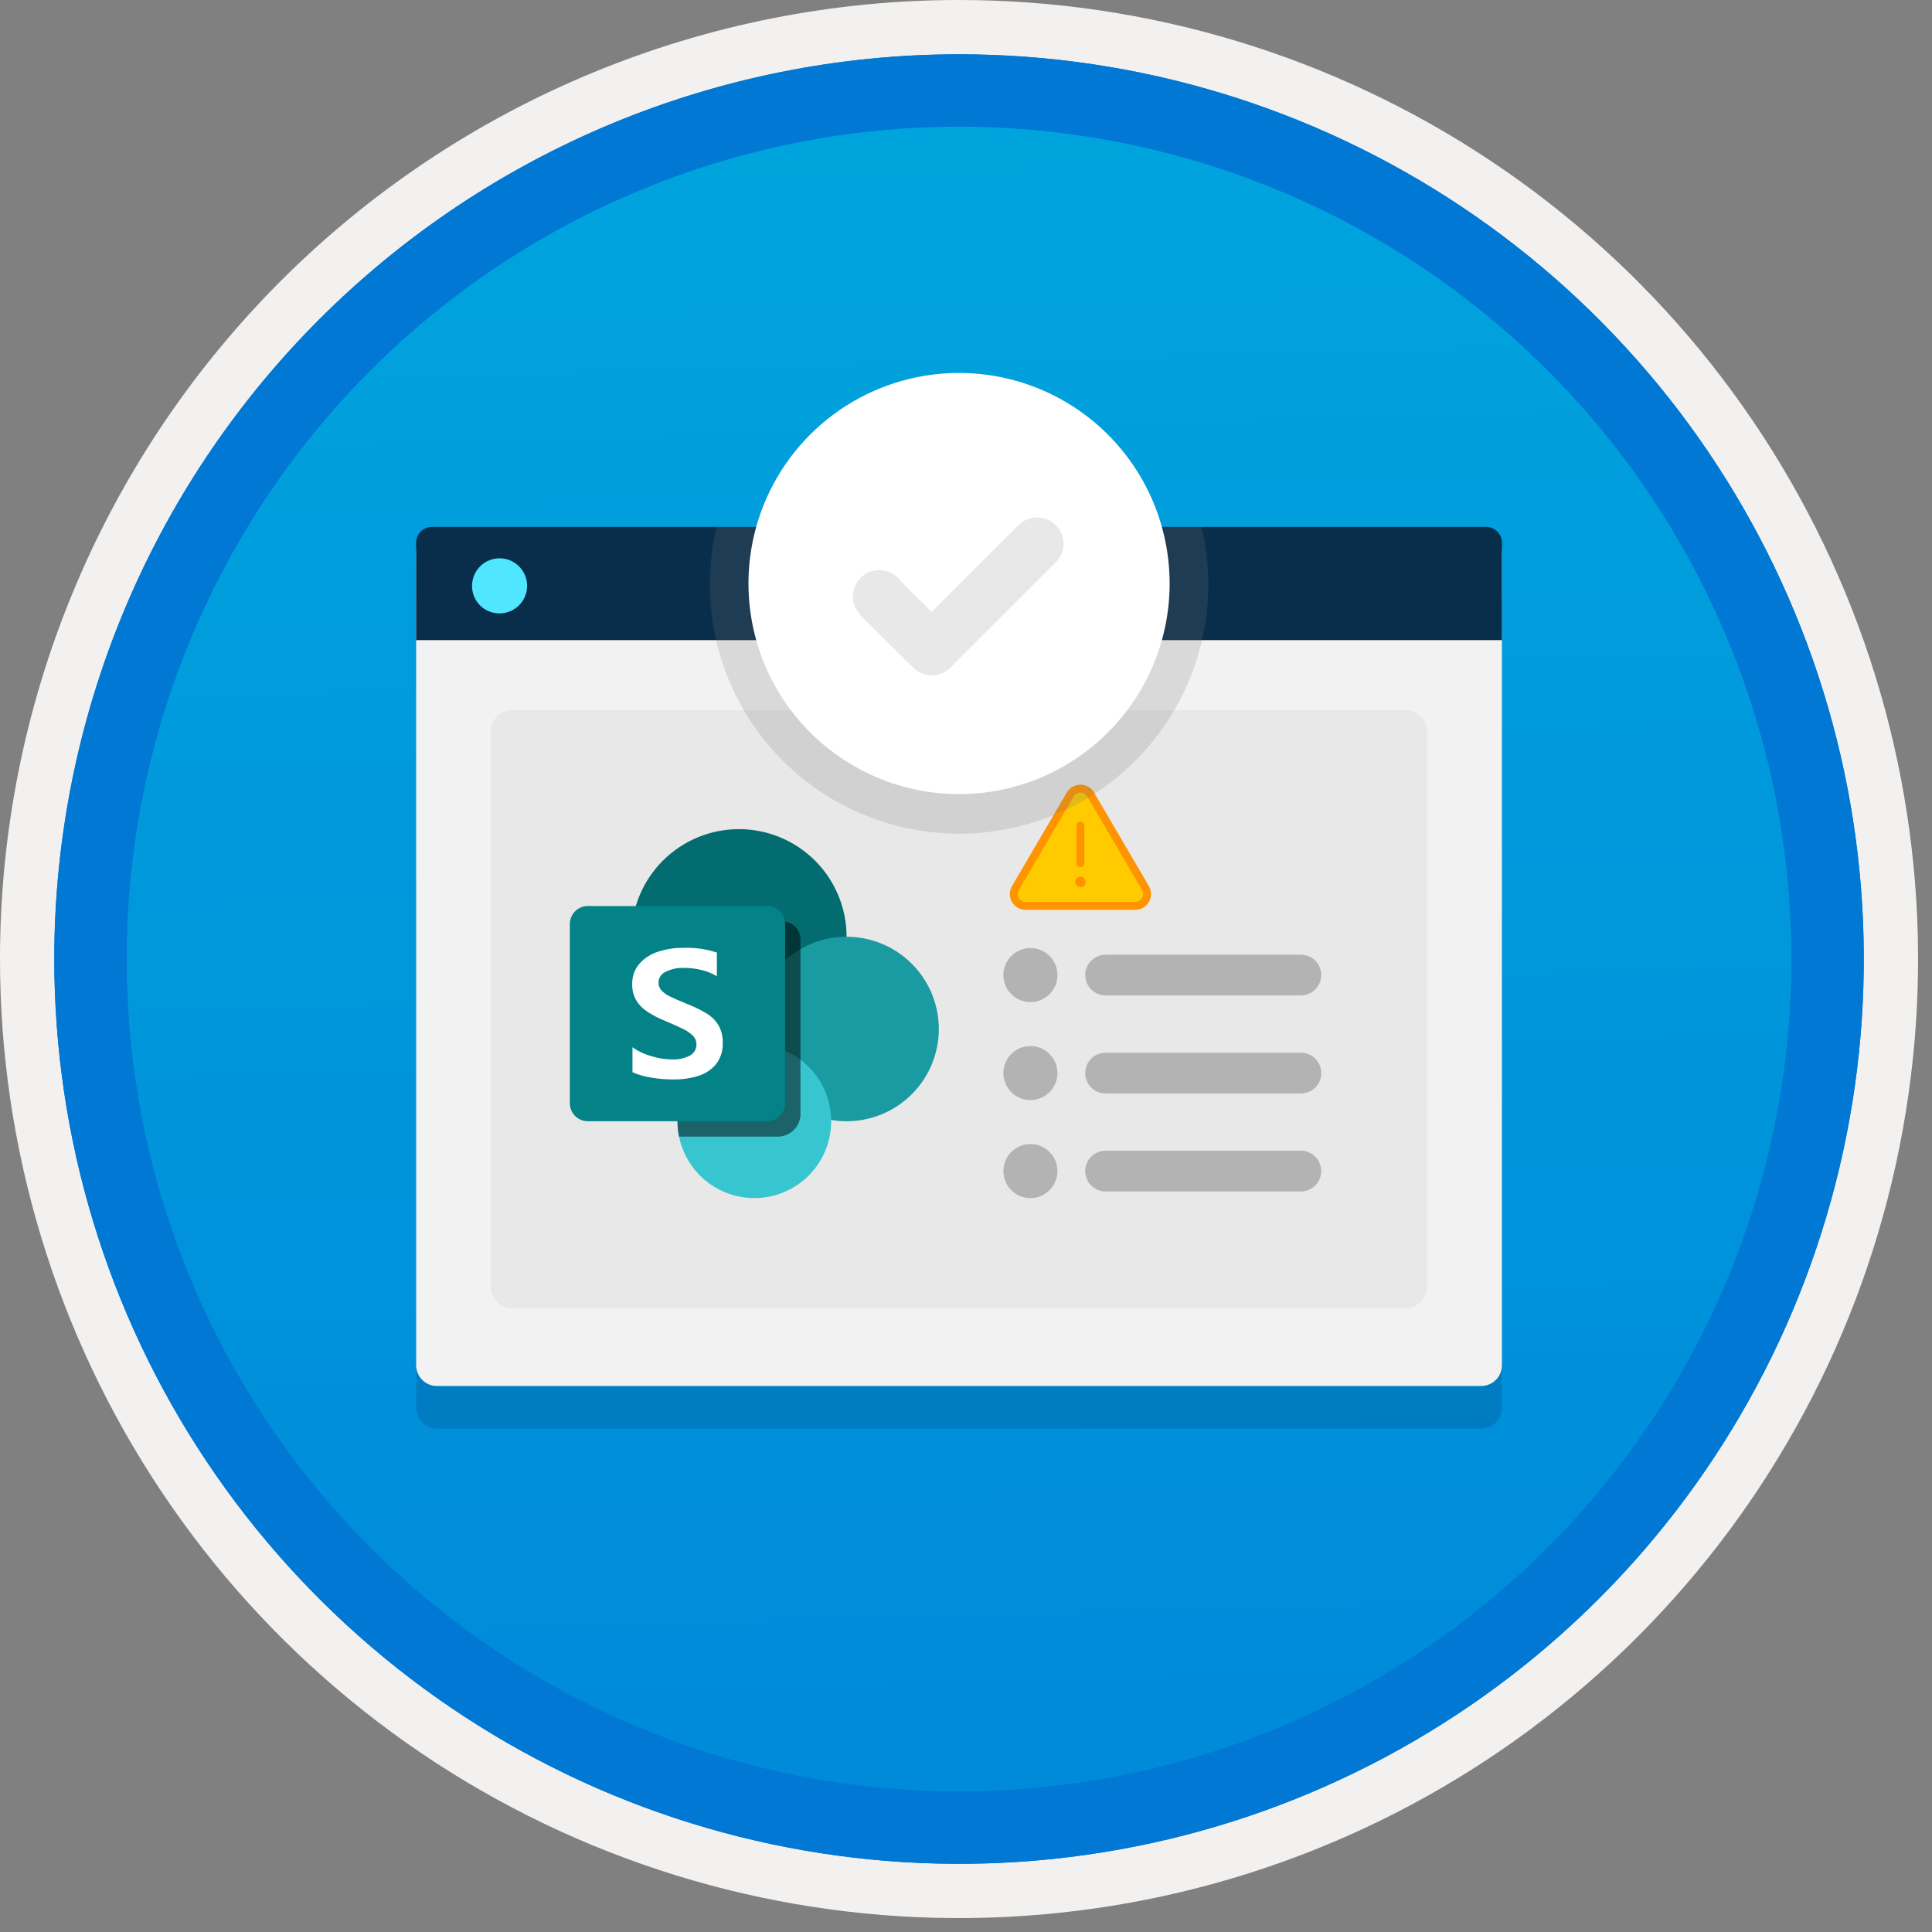 <svg width="100" height="100" viewBox="0 0 100 100" fill="none" xmlns="http://www.w3.org/2000/svg">
<rect x="0" y="0" width="100" height="100" fill="#808080" stroke="none"/>
<g clip-path="url(#clip0)">
<path d="M49.64 96.45C40.382 96.45 31.332 93.705 23.634 88.561C15.936 83.418 9.936 76.107 6.393 67.553C2.85 59 1.923 49.588 3.73 40.508C5.536 31.428 9.994 23.087 16.54 16.54C23.087 9.994 31.428 5.536 40.508 3.73C49.588 1.923 59 2.85 67.553 6.393C76.107 9.936 83.418 15.936 88.561 23.634C93.705 31.332 96.45 40.382 96.45 49.64C96.451 55.787 95.24 61.875 92.888 67.554C90.535 73.234 87.088 78.394 82.741 82.741C78.394 87.088 73.234 90.535 67.554 92.888C61.875 95.24 55.787 96.451 49.64 96.45V96.45Z" fill="url(#paint0_linear)"/>
<path fill-rule="evenodd" clip-rule="evenodd" d="M95.54 49.64C95.54 58.718 92.848 67.593 87.805 75.141C82.761 82.689 75.592 88.572 67.205 92.046C58.818 95.52 49.589 96.429 40.685 94.658C31.782 92.887 23.603 88.515 17.184 82.096C10.765 75.677 6.393 67.498 4.622 58.595C2.851 49.691 3.76 40.462 7.234 32.075C10.708 23.688 16.591 16.519 24.139 11.476C31.688 6.432 40.562 3.74 49.64 3.74C55.668 3.74 61.636 4.927 67.205 7.234C72.774 9.541 77.834 12.921 82.096 17.184C86.359 21.446 89.739 26.506 92.046 32.075C94.353 37.644 95.54 43.612 95.54 49.64V49.64ZM49.64 3.62732e-07C59.458 3.62732e-07 69.055 2.911 77.219 8.366C85.382 13.82 91.744 21.573 95.501 30.644C99.258 39.714 100.242 49.695 98.326 59.324C96.411 68.954 91.683 77.799 84.741 84.741C77.799 91.683 68.954 96.411 59.324 98.326C49.695 100.242 39.714 99.258 30.644 95.501C21.573 91.744 13.82 85.382 8.366 77.219C2.911 69.055 3.62732e-07 59.458 3.62732e-07 49.64C-0.001 43.121 1.283 36.666 3.777 30.643C6.271 24.62 9.928 19.147 14.537 14.537C19.147 9.928 24.62 6.271 30.643 3.777C36.666 1.283 43.121 -0.001 49.64 3.62732e-07V3.62732e-07Z" fill="#F2F1F0"/>
<path fill-rule="evenodd" clip-rule="evenodd" d="M92.73 49.641C92.73 58.163 90.202 66.494 85.468 73.58C80.733 80.666 74.003 86.189 66.129 89.451C58.256 92.712 49.592 93.565 41.233 91.903C32.874 90.24 25.197 86.136 19.17 80.11C13.144 74.084 9.04 66.406 7.378 58.047C5.715 49.688 6.568 41.024 9.83 33.151C13.091 25.277 18.614 18.547 25.7 13.813C32.786 9.078 41.117 6.551 49.64 6.551C55.298 6.55 60.902 7.665 66.13 9.83C71.358 11.995 76.108 15.169 80.11 19.171C84.111 23.172 87.285 27.922 89.45 33.15C91.616 38.378 92.73 43.982 92.73 49.641V49.641ZM49.64 2.811C58.902 2.811 67.956 5.557 75.657 10.703C83.358 15.849 89.36 23.162 92.905 31.72C96.449 40.277 97.377 49.693 95.57 58.777C93.763 67.861 89.303 76.205 82.753 82.754C76.204 89.304 67.86 93.764 58.776 95.571C49.691 97.378 40.276 96.45 31.718 92.906C23.161 89.361 15.848 83.359 10.702 75.658C5.556 67.957 2.81 58.903 2.81 49.641C2.811 37.221 7.745 25.31 16.527 16.528C25.309 7.746 37.22 2.812 49.64 2.811V2.811Z" fill="#0078D4"/>
<path fill-rule="evenodd" clip-rule="evenodd" d="M92.73 49.641C92.73 58.163 90.202 66.494 85.468 73.58C80.733 80.666 74.003 86.189 66.129 89.451C58.256 92.712 49.592 93.565 41.233 91.903C32.874 90.24 25.197 86.136 19.17 80.11C13.144 74.084 9.04 66.406 7.378 58.047C5.715 49.688 6.568 41.024 9.83 33.151C13.091 25.277 18.614 18.547 25.7 13.812C32.786 9.078 41.117 6.551 49.64 6.551C55.298 6.55 60.902 7.665 66.13 9.83C71.358 11.995 76.108 15.169 80.11 19.171C84.111 23.172 87.285 27.922 89.45 33.15C91.616 38.378 92.73 43.982 92.73 49.641V49.641ZM49.64 2.811C58.902 2.811 67.956 5.557 75.657 10.703C83.358 15.849 89.36 23.162 92.905 31.72C96.449 40.276 97.377 49.693 95.57 58.777C93.763 67.861 89.303 76.205 82.753 82.754C76.204 89.304 67.86 93.764 58.776 95.571C49.691 97.378 40.276 96.45 31.718 92.906C23.161 89.361 15.848 83.359 10.702 75.658C5.556 67.957 2.81 58.903 2.81 49.641C2.811 37.221 7.745 25.31 16.527 16.528C25.309 7.746 37.22 2.812 49.64 2.811V2.811Z" fill="#0078D4"/>
<path opacity="0.2" d="M22.611 73.944H76.668C76.952 73.943 77.224 73.83 77.425 73.629C77.626 73.428 77.739 73.156 77.74 72.872V30.668H21.539V72.872C21.54 73.156 21.653 73.428 21.854 73.629C22.055 73.83 22.327 73.943 22.611 73.944V73.944Z" fill="#003067"/>
<path d="M22.611 71.739H76.668C76.952 71.738 77.224 71.625 77.425 71.424C77.626 71.223 77.739 70.951 77.74 70.667V28.463H21.539V70.667C21.54 70.951 21.653 71.223 21.854 71.424C22.055 71.625 22.327 71.738 22.611 71.739V71.739Z" fill="#F2F2F2"/>
<path d="M21.539 33.133H77.74V28.095C77.74 27.987 77.719 27.88 77.678 27.78C77.637 27.681 77.576 27.59 77.5 27.514C77.423 27.437 77.333 27.377 77.233 27.335C77.133 27.294 77.026 27.273 76.918 27.273H22.361C22.253 27.273 22.146 27.294 22.046 27.335C21.947 27.377 21.856 27.437 21.779 27.514C21.703 27.59 21.642 27.681 21.601 27.78C21.56 27.88 21.539 27.987 21.539 28.095L21.539 33.133Z" fill="#092E4C"/>
<path d="M25.863 31.748C26.144 31.747 26.419 31.663 26.653 31.505C26.887 31.348 27.069 31.125 27.176 30.864C27.283 30.604 27.31 30.317 27.255 30.041C27.199 29.765 27.062 29.511 26.862 29.313C26.662 29.114 26.408 28.979 26.132 28.925C25.855 28.871 25.569 28.9 25.309 29.009C25.049 29.117 24.827 29.3 24.671 29.535C24.515 29.77 24.433 30.046 24.433 30.328C24.432 30.515 24.468 30.701 24.539 30.875C24.611 31.049 24.716 31.206 24.849 31.338C24.982 31.471 25.14 31.575 25.314 31.645C25.488 31.716 25.675 31.75 25.863 31.748V31.748Z" fill="#50E6FF"/>
<path d="M72.758 36.76H26.51C25.901 36.76 25.407 37.254 25.407 37.863V66.613C25.407 67.222 25.901 67.716 26.51 67.716H72.758C73.367 67.716 73.861 67.222 73.861 66.613V37.863C73.861 37.254 73.367 36.76 72.758 36.76Z" fill="#E8E8E8"/>
<path d="M52.38 45.864L55.218 41.019C55.29 40.896 55.393 40.794 55.517 40.723C55.64 40.653 55.78 40.615 55.923 40.615C56.065 40.615 56.205 40.653 56.328 40.723C56.452 40.794 56.555 40.896 56.627 41.019L59.465 45.864C59.537 45.987 59.576 46.129 59.577 46.272C59.577 46.416 59.54 46.557 59.469 46.682C59.397 46.806 59.294 46.91 59.17 46.982C59.045 47.054 58.904 47.092 58.761 47.092H53.085C52.941 47.092 52.8 47.054 52.675 46.982C52.551 46.91 52.448 46.806 52.377 46.682C52.305 46.557 52.268 46.416 52.269 46.272C52.269 46.129 52.308 45.987 52.38 45.864V45.864Z" fill="#FF9300"/>
<path d="M53.085 46.684C53.013 46.684 52.942 46.665 52.88 46.629C52.818 46.593 52.767 46.541 52.731 46.479C52.695 46.417 52.676 46.346 52.677 46.274C52.677 46.202 52.696 46.132 52.733 46.07L55.571 41.225C55.607 41.164 55.658 41.113 55.72 41.077C55.782 41.042 55.852 41.023 55.923 41.023C55.994 41.023 56.064 41.042 56.126 41.078C56.188 41.113 56.239 41.164 56.275 41.225L59.113 46.07C59.149 46.132 59.168 46.202 59.169 46.274C59.169 46.346 59.15 46.417 59.115 46.479C59.079 46.541 59.027 46.593 58.965 46.629C58.903 46.665 58.833 46.684 58.761 46.684H53.085Z" fill="#FFCA00"/>
<path d="M55.923 42.727V44.681" stroke="#FF9300" stroke-width="0.408" stroke-miterlimit="10" stroke-linecap="round"/>
<path d="M55.923 45.918C56.072 45.918 56.193 45.797 56.193 45.648C56.193 45.498 56.072 45.377 55.923 45.377C55.773 45.377 55.652 45.498 55.652 45.648C55.652 45.797 55.773 45.918 55.923 45.918Z" fill="#FF9300"/>
<path opacity="0.2" fill-rule="evenodd" clip-rule="evenodd" d="M37.088 27.273C36.639 29.168 36.624 31.14 37.045 33.041C37.466 34.943 38.312 36.724 39.52 38.252C40.727 39.779 42.265 41.014 44.018 41.863C45.771 42.711 47.693 43.152 49.64 43.152C51.588 43.152 53.51 42.711 55.262 41.863C57.015 41.014 58.553 39.779 59.761 38.252C60.968 36.724 61.814 34.943 62.235 33.041C62.657 31.14 62.642 29.168 62.192 27.273H37.088Z" fill="#767676"/>
<path d="M43.819 48.486C43.819 49.588 43.492 50.665 42.88 51.581C42.268 52.497 41.398 53.211 40.38 53.632C39.362 54.054 38.242 54.164 37.162 53.949C36.081 53.734 35.089 53.204 34.31 52.425C33.531 51.646 33 50.653 32.785 49.573C32.571 48.492 32.681 47.372 33.102 46.355C33.524 45.337 34.238 44.467 35.154 43.855C36.07 43.243 37.147 42.916 38.249 42.916C38.98 42.916 39.704 43.06 40.38 43.34C41.056 43.62 41.67 44.03 42.187 44.547C42.705 45.065 43.115 45.679 43.395 46.355C43.675 47.03 43.819 47.755 43.819 48.486Z" fill="#036C70"/>
<path d="M48.593 53.261C48.593 54.205 48.313 55.128 47.788 55.913C47.264 56.698 46.518 57.31 45.646 57.672C44.773 58.033 43.813 58.128 42.887 57.943C41.961 57.759 41.11 57.304 40.443 56.637C39.775 55.969 39.32 55.118 39.136 54.192C38.952 53.266 39.046 52.306 39.408 51.434C39.769 50.561 40.381 49.816 41.166 49.291C41.951 48.766 42.874 48.486 43.819 48.486C44.446 48.486 45.066 48.61 45.646 48.85C46.225 49.09 46.751 49.441 47.195 49.885C47.638 50.328 47.99 50.854 48.23 51.434C48.47 52.013 48.593 52.634 48.593 53.261V53.261Z" fill="#1A9BA1"/>
<path d="M43.023 58.035C43.023 58.822 42.79 59.592 42.352 60.246C41.915 60.9 41.294 61.41 40.567 61.711C39.84 62.012 39.04 62.091 38.268 61.938C37.496 61.784 36.787 61.405 36.231 60.849C35.675 60.292 35.296 59.583 35.142 58.812C34.989 58.04 35.067 57.24 35.368 56.513C35.67 55.786 36.18 55.164 36.834 54.727C37.488 54.29 38.257 54.057 39.044 54.057C40.099 54.057 41.111 54.476 41.858 55.222C42.604 55.968 43.023 56.98 43.023 58.035Z" fill="#37C6D0"/>
<path opacity="0.5" d="M32.735 47.691H40.503C40.749 47.692 40.985 47.79 41.159 47.964C41.333 48.138 41.431 48.374 41.432 48.62V57.754C41.405 58.036 41.278 58.3 41.075 58.497C40.871 58.695 40.604 58.813 40.321 58.832H35.145C35.092 58.57 35.066 58.303 35.066 58.036L32.735 47.691Z" fill="black"/>
<path d="M39.707 58.035H30.423C30.177 58.034 29.942 57.936 29.768 57.762C29.594 57.588 29.496 57.352 29.496 57.106V47.823C29.496 47.577 29.594 47.342 29.768 47.167C29.942 46.993 30.177 46.895 30.423 46.895H39.707C39.953 46.895 40.189 46.993 40.363 47.167C40.537 47.341 40.635 47.577 40.636 47.823V57.106C40.635 57.352 40.537 57.588 40.363 57.762C40.189 57.936 39.953 58.034 39.707 58.035V58.035Z" fill="#038387"/>
<path d="M33.479 52.346C33.249 52.194 33.058 51.992 32.918 51.754C32.783 51.506 32.715 51.226 32.723 50.944C32.711 50.561 32.84 50.187 33.086 49.894C33.344 49.6 33.678 49.382 34.051 49.264C34.476 49.124 34.921 49.055 35.368 49.06C35.957 49.038 36.545 49.121 37.105 49.303V50.53C36.861 50.382 36.596 50.274 36.319 50.208C36.019 50.135 35.711 50.098 35.401 50.098C35.075 50.086 34.75 50.155 34.457 50.298C34.346 50.346 34.251 50.425 34.185 50.526C34.118 50.627 34.083 50.745 34.083 50.865C34.081 51.015 34.138 51.159 34.241 51.267C34.364 51.394 34.508 51.498 34.668 51.572C34.847 51.661 35.114 51.779 35.469 51.926C35.509 51.938 35.547 51.954 35.584 51.972C35.935 52.109 36.273 52.276 36.595 52.471C36.839 52.621 37.044 52.827 37.192 53.072C37.345 53.349 37.42 53.663 37.408 53.979C37.425 54.372 37.305 54.759 37.068 55.073C36.832 55.361 36.515 55.573 36.159 55.683C35.74 55.815 35.302 55.878 34.863 55.871C34.47 55.873 34.078 55.841 33.69 55.775C33.362 55.723 33.042 55.63 32.737 55.5V54.204C33.029 54.413 33.356 54.568 33.701 54.663C34.045 54.771 34.402 54.828 34.762 54.834C35.096 54.855 35.428 54.784 35.724 54.629C35.825 54.571 35.909 54.487 35.966 54.386C36.023 54.284 36.051 54.169 36.048 54.052C36.049 53.971 36.033 53.889 36.002 53.814C35.971 53.738 35.925 53.669 35.867 53.612C35.72 53.468 35.551 53.35 35.366 53.263C35.154 53.156 34.839 53.015 34.422 52.84C34.092 52.708 33.776 52.542 33.479 52.346V52.346Z" fill="white"/>
<path d="M56.171 50.469C56.171 50.33 56.199 50.193 56.252 50.065C56.304 49.937 56.382 49.821 56.48 49.723C56.578 49.625 56.694 49.547 56.822 49.494C56.95 49.441 57.087 49.414 57.226 49.414H67.332C67.611 49.414 67.879 49.525 68.077 49.723C68.275 49.921 68.386 50.189 68.386 50.469C68.386 50.748 68.275 51.017 68.077 51.214C67.879 51.412 67.611 51.523 67.332 51.523H57.226C57.087 51.523 56.95 51.496 56.822 51.443C56.694 51.39 56.578 51.312 56.48 51.215C56.382 51.117 56.304 51 56.252 50.872C56.199 50.744 56.171 50.607 56.171 50.469Z" fill="#B3B3B3"/>
<path d="M53.334 51.868C54.106 51.868 54.733 51.242 54.733 50.469C54.733 49.697 54.106 49.07 53.334 49.07C52.561 49.07 51.935 49.697 51.935 50.469C51.935 51.242 52.561 51.868 53.334 51.868Z" fill="#B3B3B3"/>
<path d="M56.171 55.543C56.171 55.404 56.199 55.267 56.252 55.139C56.304 55.011 56.382 54.895 56.48 54.797C56.578 54.699 56.694 54.621 56.822 54.569C56.95 54.516 57.087 54.488 57.226 54.488H67.332C67.47 54.488 67.608 54.515 67.736 54.568C67.865 54.62 67.981 54.698 68.079 54.796C68.178 54.894 68.256 55.01 68.309 55.139C68.362 55.267 68.389 55.404 68.389 55.543C68.389 55.682 68.362 55.819 68.309 55.947C68.256 56.075 68.178 56.192 68.079 56.29C67.981 56.388 67.865 56.465 67.736 56.518C67.608 56.571 67.47 56.598 67.332 56.597H57.226C57.087 56.598 56.95 56.57 56.822 56.517C56.694 56.464 56.578 56.387 56.48 56.289C56.382 56.191 56.305 56.075 56.252 55.947C56.199 55.819 56.171 55.681 56.171 55.543V55.543Z" fill="#B3B3B3"/>
<path d="M53.334 56.94C54.106 56.94 54.733 56.314 54.733 55.541C54.733 54.769 54.106 54.143 53.334 54.143C52.561 54.143 51.935 54.769 51.935 55.541C51.935 56.314 52.561 56.94 53.334 56.94Z" fill="#B3B3B3"/>
<path d="M56.171 60.615C56.171 60.477 56.199 60.34 56.252 60.212C56.304 60.084 56.382 59.967 56.48 59.869C56.578 59.771 56.694 59.694 56.822 59.641C56.95 59.588 57.087 59.56 57.226 59.56H67.332C67.611 59.56 67.879 59.672 68.077 59.869C68.275 60.067 68.386 60.336 68.386 60.615C68.386 60.895 68.275 61.163 68.077 61.361C67.879 61.559 67.611 61.67 67.332 61.67H57.226C57.087 61.67 56.95 61.643 56.822 61.59C56.694 61.537 56.578 61.459 56.48 61.361C56.382 61.263 56.304 61.147 56.252 61.019C56.199 60.891 56.171 60.754 56.171 60.615Z" fill="#B3B3B3"/>
<path d="M53.334 62.014C54.106 62.014 54.733 61.388 54.733 60.616C54.733 59.843 54.106 59.217 53.334 59.217C52.561 59.217 51.935 59.843 51.935 60.616C51.935 61.388 52.561 62.014 53.334 62.014Z" fill="#B3B3B3"/>
<path fill-rule="evenodd" clip-rule="evenodd" d="M49.64 41.103C47.484 41.103 45.377 40.464 43.584 39.266C41.792 38.068 40.395 36.366 39.569 34.374C38.745 32.383 38.529 30.191 38.949 28.076C39.37 25.962 40.408 24.02 41.932 22.495C43.457 20.971 45.399 19.933 47.513 19.512C49.628 19.092 51.819 19.308 53.811 20.133C55.803 20.957 57.505 22.355 58.703 24.147C59.901 25.94 60.54 28.047 60.54 30.203C60.54 33.094 59.392 35.866 57.347 37.91C55.303 39.955 52.531 41.103 49.64 41.103V41.103Z" fill="white"/>
<path fill-rule="evenodd" clip-rule="evenodd" d="M54.648 27.18C54.392 26.925 54.045 26.781 53.683 26.781C53.322 26.781 52.975 26.925 52.719 27.18L48.225 31.671L46.602 30.064C46.564 30.007 46.521 29.954 46.474 29.906C46.22 29.651 45.875 29.507 45.516 29.505C45.156 29.504 44.81 29.644 44.554 29.896C44.298 30.148 44.151 30.492 44.147 30.851C44.143 31.211 44.281 31.558 44.531 31.816L44.515 31.832L47.265 34.557C47.521 34.813 47.868 34.956 48.23 34.956C48.591 34.956 48.938 34.813 49.194 34.557L54.643 29.11L54.648 29.107C54.774 28.981 54.874 28.83 54.943 28.665C55.011 28.5 55.047 28.323 55.047 28.144C55.047 27.965 55.011 27.788 54.943 27.622C54.874 27.457 54.774 27.307 54.648 27.18V27.18Z" fill="#E8E8E8"/>
</g>
<defs>
<linearGradient id="paint0_linear" x1="47.87" y1="-15.153" x2="51.852" y2="130.615" gradientUnits="userSpaceOnUse">
<stop stop-color="#00ABDE"/>
<stop offset="1" stop-color="#007ED8"/>
</linearGradient>
<clipPath id="clip0">
<rect width="99.28" height="99.28" fill="white"/>
</clipPath>
</defs>
</svg>
